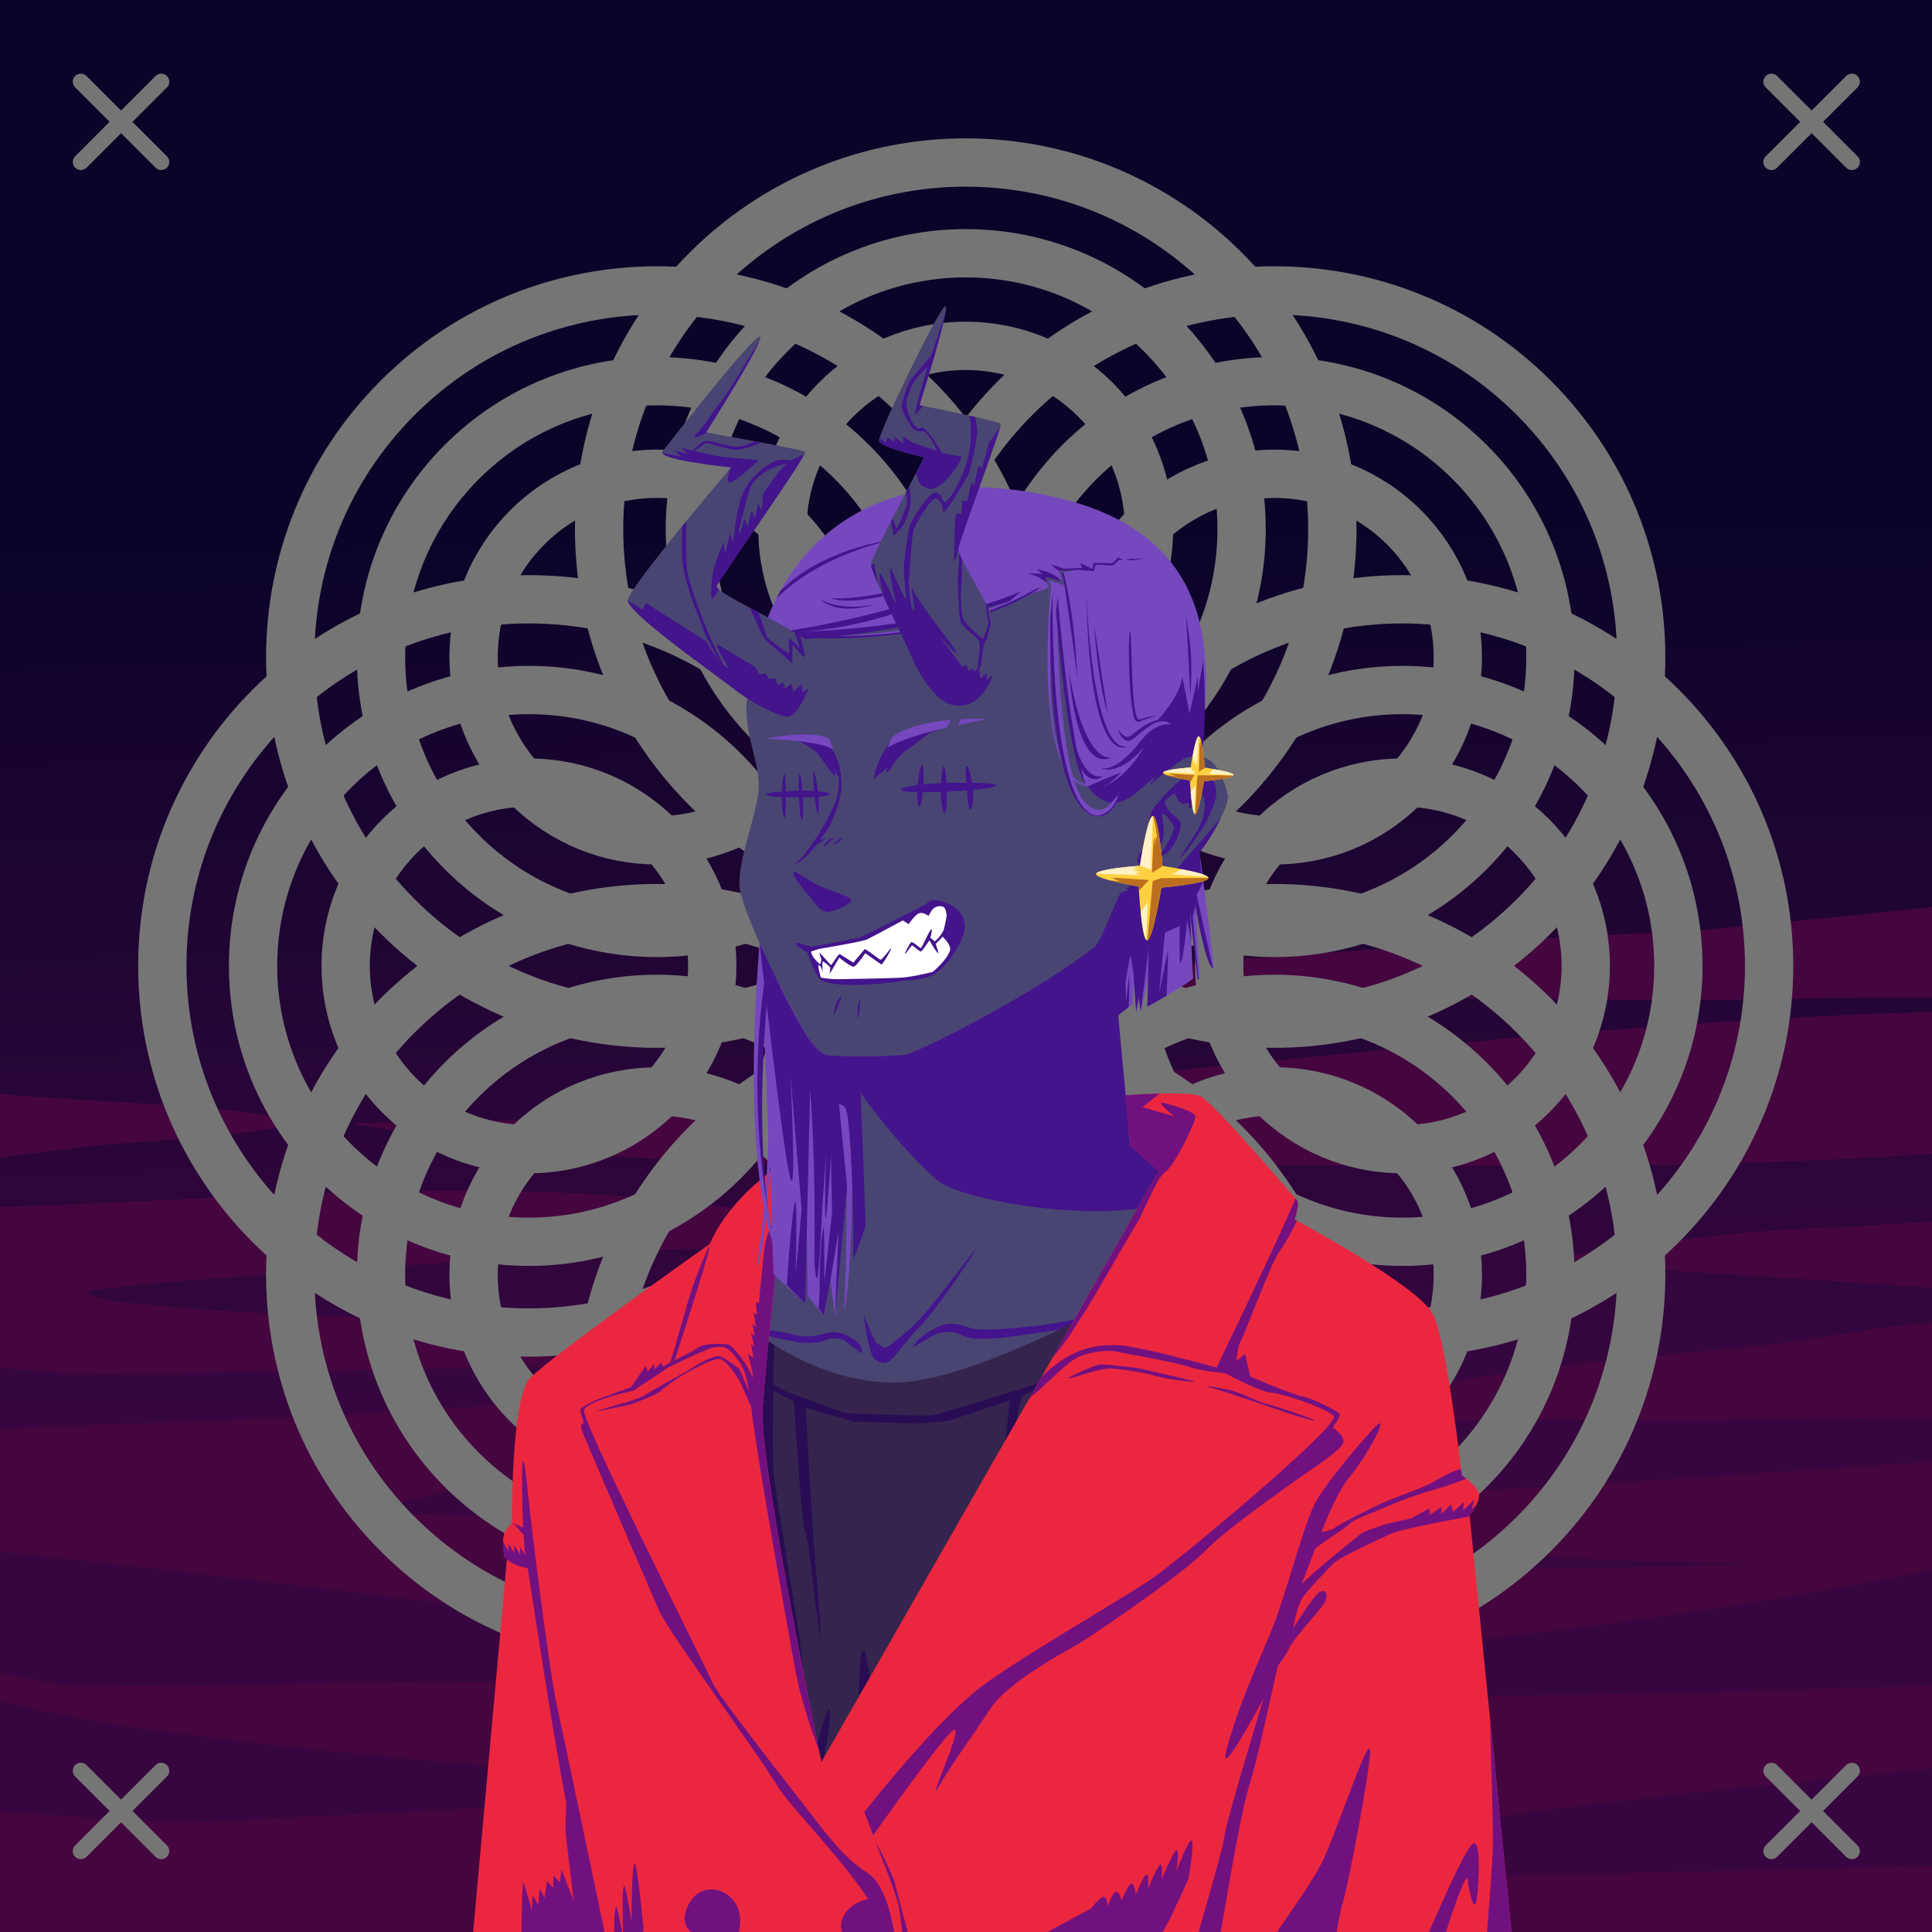 <svg xmlns="http://www.w3.org/2000/svg" xmlns:xlink="http://www.w3.org/1999/xlink" viewBox="0 0 2400 2400"><rect x="0" y="0" width="2400" height="2400" fill="#333333" stroke="none"/><g id='bg'><g id="Night">
<defs>
<linearGradient gradientTransform="matrix(-1, 0, 0, 1, 4188, 1608)" gradientUnits="userSpaceOnUse" id="skyback-linear-gradient" x1="2995.5" x2="2980.47" y1="-945.48" y2="131.44">
<stop id="skyback-c1" offset="0" stop-color="#0b0429"></stop>
<stop id="skyback-c2" offset="0.66" stop-color="#290539"></stop>
<stop id="skyback-c3" offset="1" stop-color="#370640"></stop>
</linearGradient>
</defs>
<path d="M2400,2400H0V0H2400Z" style="fill:url(#skyback-linear-gradient)"></path>
</g><g id="Night-06">
<g class="hide" id="B_1300">
<path d="M1034.28,1688.38c147.74-3.36,295.86-4.38,443.28-11.76,64.77-3.23,513.78-11.71,267.93-21.25s-1221.65-15.61-1251.33-16.9c-120.44-5.24-244.63-8.55-364-23.47-1.5-.19-23.88-8-23.47-8.81,7.77-15.55,805.08-58.46,921.75-64.6,20.08-1,255.37-12.27,255.37-23.47,0-6.12-112.89-2.93-117.4-2.93-94.81,0-185.13-5.13-278.88-17.63-268.79-35.84-565.46-10-836.62,0q-25.42.95-50.91,1.75v199.5c37.17,4,71.86,7.19,100.81,7.19C410.91,1706,723.91,1695.43,1034.28,1688.38Z" style="fill:#45063f"></path>
<path d="M629.19,1236.31c-22.7,0,44.83,8.81,67.53,8.81,42.13,0,87.61,9.38,129.16,11.76,84.52,4.83,171-.25,255.37-5.88,341-22.73,695-8.81,1036.25-8.81,94.1,0,188.48-4.38,282.5-2.69V1126.71c-95.73,10.27-273.29,28.83-329.64,31.32C1565.26,1180.32,1135.25,1236.31,629.19,1236.31Z" style="fill:#45063f"></path>
<path d="M722.34,1432.66c177.72,16.16,426.21,20.38,604.51,16.74,354.23-7.23,699,9.64,1073.15-16.1V1256.84c-651.3,20-1305.37,138-1955.75,138C398.39,1394.84,671.24,1428,722.34,1432.66Z" style="fill:#45063f"></path>
<path d="M139,1421.25c13.25-1.33,248-14.94,213.26-30.46S87.91,1367.34,0,1359.17v79.08C45.43,1431.57,91.55,1426,139,1421.25Z" style="fill:#45063f"></path>
<path d="M1656.62,1858.62c-96,2.67-194.55,4.37-290.62,0-60.64-2.75-297.51-1.91-199.9,12.77s492.16,32.86,590.34,45.95c138.53,18.47,277.26,23.47,416.81,23.47,48,0-95.83,5.88-143.81,5.88-94.9,0-189.76,2.93-284.75,2.93-319.91,0-634-25-951.1-61.62-24-2.77-320-6.41-320-8.81,0-11.57,103.73-30.59,111.54-32.28,271.82-59.1,931.51-98.34,971.14-126.23s-637.95-1.21-812.61,14.66c-246.84,22.45-495.17,29.87-743.66,39.2v153.11c324.57,33.75,648.15,78.64,972.63,110,67.53,6.53,343.53-4.13,422.88-.48s-108.65,26.8-127.27,26.8c-89,0-149,5.6-237.78,11.72-253.24,17.46-499.95,10.69-753.55,17.74-60.56,1.68-121.41,0-182,0-22.31,0-61.21-8.59-94.91-15.23v33.55c277.92,84.14,1340.58,114.51,796.5,128.46-87.1,2.23-174.27,4.23-261.28,8.81-100.73,5.3-201.42,10.85-302.34,14.66-53.79,2-144.15-8.43-232.88-13.39V2400H2400v-82.57c-262.61,5.72-886.38,29.32-922.44-6.74-2.65-2.66,112.09-22.29,120.35-23.47,84.77-12.11,170.61-17.27,255.37-29.38,180.85-25.83,364.28-42.2,546.72-61.13V2093.57c-346.49,11.88-895.42,26.92-937.12-14.79-30-30,84.15-9.71,126.21-14.66,70.36-8.27,141.09-16.1,211.38-23.5,198.61-20.9,401-50.61,599.53-90.31V1815.55C2152.26,1831.78,1904.24,1851.75,1656.62,1858.62Z" style="fill:#45063f"></path>
<path d="M2400,1517.84c-39.32.77-83.93,6.06-120.31,6.91-76.84,1.79-153.24,10.32-229.44,20.09-27.46,3.52-107.19,13.48-108.84,18.44-1.86,5.56,138.78,15.88,184.21,18.41,92.79,5.15,182.76,12.58,274.38,17.93Zm0,125.44c-101.91,7.74-124.7,20.08-235.88,30.5-97.54,9.15-267,25.73-363.37,43.56-63.5,11.76-270.84,36-264.56,48.57s226.7,0,291.34-1.69c107.78-2.84,215.5,2.69,323.22,0,83.07-2.08,166.15-2.9,249.25-3.22Z" style="fill:#45063f"></path>
</g>
</g><g id="C09" style="mix-blend-mode: hard-light">
<path d="M1199.65,201.88c251.53,0,455.44,203.9,455.44,455.43s-203.91,455.43-455.44,455.43S744.22,908.83,744.22,657.31,948.13,201.88,1199.65,201.88Z" style="fill:#12ddaa;fill-opacity:0;stroke:#757575;stroke-linecap:round;stroke-linejoin:round;stroke-width:60px" transform="translate(0 0)"></path>
<path d="M1199.65,1287c251.53,0,455.44,203.9,455.44,455.43s-203.91,455.43-455.44,455.43S744.22,1994,744.22,1742.45,948.13,1287,1199.65,1287Z" style="fill:#12ddaa;fill-opacity:0;stroke:#757575;stroke-linecap:round;stroke-linejoin:round;stroke-width:60px" transform="translate(0 0)"></path>
<path d="M1199.65,314.61c189.27,0,342.7,153.43,342.7,342.7S1388.92,1000,1199.65,1000,857,846.57,857,657.31,1010.39,314.61,1199.65,314.61Z" style="fill:#12ddaa;fill-opacity:0;stroke:#757575;stroke-linecap:round;stroke-linejoin:round;stroke-width:60px" transform="translate(0 0)"></path>
<path d="M1199.65,1399.75c189.27,0,342.7,153.43,342.7,342.7s-153.43,342.7-342.7,342.7S857,1931.71,857,1742.45,1010.39,1399.75,1199.65,1399.75Z" style="fill:#12ddaa;fill-opacity:0;stroke:#757575;stroke-linecap:round;stroke-linejoin:round;stroke-width:60px" transform="translate(0 0)"></path>
<path d="M1199.65,429.64c125.74,0,227.67,101.93,227.67,227.67S1325.39,885,1199.65,885,972,783,972,657.31,1073.92,429.64,1199.65,429.64Z" style="fill:#12ddaa;fill-opacity:0;stroke:#757575;stroke-linecap:round;stroke-linejoin:round;stroke-width:60px" transform="translate(0 0)"></path>
<path d="M1199.65,1514.78c125.74,0,227.67,101.93,227.67,227.67s-101.93,227.66-227.67,227.66S972,1868.18,972,1742.45,1073.92,1514.78,1199.65,1514.78Z" style="fill:#12ddaa;fill-opacity:0;stroke:#757575;stroke-linecap:round;stroke-linejoin:round;stroke-width:60px" transform="translate(0 0)"></path>
<path d="M2197.66,1199.88c0,251.52-203.91,455.43-455.44,455.43s-455.43-203.91-455.43-455.43,203.91-455.43,455.43-455.43S2197.66,948.35,2197.66,1199.88Z" style="fill:#12ddaa;fill-opacity:0;stroke:#757575;stroke-linecap:round;stroke-linejoin:round;stroke-width:60px" transform="translate(0 0)"></path>
<path d="M1112.51,1199.88c0,251.52-203.9,455.43-455.43,455.43S201.65,1451.4,201.65,1199.88,405.56,744.45,657.08,744.45,1112.51,948.35,1112.51,1199.88Z" style="fill:#12ddaa;fill-opacity:0;stroke:#757575;stroke-linecap:round;stroke-linejoin:round;stroke-width:60px" transform="translate(0 0)"></path>
<path d="M2084.92,1199.88c0,189.26-153.43,342.7-342.7,342.7s-342.69-153.44-342.69-342.7,153.43-342.7,342.69-342.7S2084.92,1010.61,2084.92,1199.88Z" style="fill:#12ddaa;fill-opacity:0;stroke:#757575;stroke-linecap:round;stroke-linejoin:round;stroke-width:60px" transform="translate(0 0)"></path>
<path d="M999.78,1199.88c0,189.26-153.43,342.7-342.7,342.7s-342.7-153.44-342.7-342.7,153.44-342.7,342.7-342.7S999.78,1010.61,999.78,1199.88Z" style="fill:#12ddaa;fill-opacity:0;stroke:#757575;stroke-linecap:round;stroke-linejoin:round;stroke-width:60px" transform="translate(0 0)"></path>
<path d="M1969.89,1199.88c0,125.73-101.93,227.66-227.67,227.66s-227.66-101.93-227.66-227.66,101.93-227.67,227.66-227.67S1969.89,1074.14,1969.89,1199.88Z" style="fill:#12ddaa;fill-opacity:0;stroke:#757575;stroke-linecap:round;stroke-linejoin:round;stroke-width:60px" transform="translate(0 0)"></path>
<path d="M884.75,1199.88c0,125.73-101.93,227.66-227.67,227.66s-227.66-101.93-227.66-227.66S531.35,972.21,657.08,972.21,884.75,1074.14,884.75,1199.88Z" style="fill:#12ddaa;fill-opacity:0;stroke:#757575;stroke-linecap:round;stroke-linejoin:round;stroke-width:60px" transform="translate(0 0)"></path>
<path d="M1905.35,494.18c177.85,177.86,177.85,466.22,0,644.08s-466.22,177.86-644.08,0-177.86-466.22,0-644.08S1727.49,316.33,1905.35,494.18Z" style="fill:#12ddaa;fill-opacity:0;stroke:#757575;stroke-linecap:round;stroke-linejoin:round;stroke-width:60px" transform="translate(0 0)"></path>
<path d="M1138,1261.49c177.85,177.86,177.85,466.22,0,644.08s-466.22,177.86-644.08,0-177.86-466.22,0-644.08S960.18,1083.64,1138,1261.49Z" style="fill:#12ddaa;fill-opacity:0;stroke:#757575;stroke-linecap:round;stroke-linejoin:round;stroke-width:60px" transform="translate(0 0)"></path>
<path d="M1825.63,573.9c133.84,133.83,133.84,350.81,0,484.65s-350.81,133.83-484.65,0-133.83-350.82,0-484.65S1691.8,440.06,1825.63,573.9Z" style="fill:#12ddaa;fill-opacity:0;stroke:#757575;stroke-linecap:round;stroke-linejoin:round;stroke-width:60px" transform="translate(0 0)"></path>
<path d="M1058.32,1341.21c133.84,133.83,133.84,350.81,0,484.65s-350.81,133.83-484.65,0-133.83-350.82,0-484.65S924.49,1207.37,1058.32,1341.21Z" style="fill:#12ddaa;fill-opacity:0;stroke:#757575;stroke-linecap:round;stroke-linejoin:round;stroke-width:60px" transform="translate(0 0)"></path>
<path d="M1744.29,655.24c88.91,88.91,88.91,233.06,0,322s-233.06,88.91-322,0-88.91-233.05,0-322S1655.38,566.33,1744.29,655.24Z" style="fill:#12ddaa;fill-opacity:0;stroke:#757575;stroke-linecap:round;stroke-linejoin:round;stroke-width:60px" transform="translate(0 0)"></path>
<path d="M977,1422.55c88.91,88.91,88.91,233.06,0,322s-233.06,88.91-322,0-88.91-233,0-322S888.07,1333.64,977,1422.55Z" style="fill:#12ddaa;fill-opacity:0;stroke:#757575;stroke-linecap:round;stroke-linejoin:round;stroke-width:60px" transform="translate(0 0)"></path>
<path d="M1905.35,1905.57c-177.86,177.86-466.22,177.86-644.08,0s-177.86-466.22,0-644.08,466.22-177.85,644.08,0S2083.2,1727.71,1905.35,1905.57Z" style="fill:#12ddaa;fill-opacity:0;stroke:#757575;stroke-linecap:round;stroke-linejoin:round;stroke-width:60px" transform="translate(0 0)"></path>
<path d="M1138,1138.26c-177.86,177.86-466.22,177.86-644.08,0S316.1,672,494,494.18s466.22-177.85,644.08,0S1315.89,960.4,1138,1138.26Z" style="fill:#12ddaa;fill-opacity:0;stroke:#757575;stroke-linecap:round;stroke-linejoin:round;stroke-width:60px" transform="translate(0 0)"></path>
<path d="M1825.63,1825.86c-133.83,133.83-350.81,133.83-484.65,0s-133.83-350.82,0-484.65,350.82-133.84,484.65,0S1959.47,1692,1825.63,1825.86Z" style="fill:#12ddaa;fill-opacity:0;stroke:#757575;stroke-linecap:round;stroke-linejoin:round;stroke-width:60px" transform="translate(0 0)"></path>
<path d="M1058.32,1058.55c-133.83,133.83-350.81,133.83-484.65,0s-133.83-350.82,0-484.65,350.82-133.84,484.65,0S1192.16,924.71,1058.32,1058.55Z" style="fill:#12ddaa;fill-opacity:0;stroke:#757575;stroke-linecap:round;stroke-linejoin:round;stroke-width:60px" transform="translate(0 0)"></path>
<path d="M1744.29,1744.51c-88.91,88.91-233.06,88.91-322,0s-88.91-233,0-322,233.05-88.91,322,0S1833.2,1655.61,1744.29,1744.51Z" style="fill:#12ddaa;fill-opacity:0;stroke:#757575;stroke-linecap:round;stroke-linejoin:round;stroke-width:60px" transform="translate(0 0)"></path>
<path d="M977,977.2c-88.91,88.91-233.06,88.91-322,0s-88.91-233.05,0-322,233.05-88.91,322,0S1065.89,888.3,977,977.2Z" style="fill:#12ddaa;fill-opacity:0;stroke:#757575;stroke-linecap:round;stroke-linejoin:round;stroke-width:60px" transform="translate(0 0)"></path>
</g></g><g id="person"><g data-name="Layer 1" id="Layer_1"><g id="DE03"><path d="M1233.75,607.69c-9.3-.15-18.39,0-27.19.06C1054,609.23,953,710.53,928.59,863.47c-3.41,21.35.1,40.92,4.44,59.44,5.31,22.61,11.86,43.67,8.56,64.56-6,38-24,80-23,112,.82,26,45.49,120.52,79.82,180.59,7.89,13.82,15.41,26.41,21.53,35.25l48.31,7.13s3.5,135.37,3.34,135.94c-2.62,9.82-27.16,19.71-59.62,51.09s-94.09,72.45-154.56,120.65c0,0-126.43,43.22-176.69,93.47s-32.18,256.78-33.75,325.1L594.38,2400h868.24l5.22-138.16,18.57-185L1546.72,2400h291.34l-61.65-415.12s29.47-306.6-35.53-353.6-153.47-66.4-153.47-66.4-106.63-68.76-124.47-87.35-59.47-52.72-59.47-52.72-4.86-42.31-11.19-104.62c-4.4-43.32-7.9-87.2-7-111.75,2.19-59.87.73-65.6,26-100.63,0,0,18.17,2.15,28.25-1.22s21.42-20.85,27.91-25.56c23-16.69,61.85-77.88,57.68-94-9.65-37.25-23.46-53.11-51.74-46.9,0,0,111.09-202.84-153.26-316.88C1291.31,610.85,1261.64,608.12,1233.75,607.69Z" style="fill:#494573" transform="translate(0)"></path><path d="M883.39,2335.27c-4.91,6.13,2.23-27.37,35.35-40.62,17.36-6.94,21.28-12.26,30.08-17.06,12.14-6.63,27-11.47,39.84-10.85,22.74,1.1-47.89,26.07-69.92,34.33S888.89,2328.38,883.39,2335.27Z" style="fill:#43148c" transform="translate(0)"></path><path d="M1497.41,1845.75c-6.11,3.26-31.57,69.28-31.57,69.28l-37.12,78.41s-33.06,106.28-47.63,114.72c-40.64,23.52-47.36,26.68-95.75,32.15-5.17.59-17,1.88-17,1.88s-64.61,6.58-86.43,3.56c-24.57-3.4,24.43,29.71,77,38.44s105.34,16.4,105.34,16.4-9.72,111.88-9.47,165.63c.08,17.45,36-19.83,32.16-.81-1.25,6.24-9.36,21.19-17.16,34.59h92.84l5.22-138.16,18.57-185,11.71,62.74-4.84-46.78-2-137.15s-4.31-15.26-1.84-16.91,11-89.33,8.91-92.81A.65.65,0,0,0,1497.41,1845.75Z" style="fill:#43148c" transform="translate(0)"></path><path d="M1100.81,2266.41c-.88-.07-1.39.06-1.5.4-1.73,5.4,67.82,33.56,109.38,57.1,9.73,5.51-2.89,50.22,2.56,76.09h31.69c-8.7-36.85-15-73.54-22.13-79.34C1208.67,2310.79,1114,2267.35,1100.81,2266.41Z" style="fill:#43148c" transform="translate(0)"></path><path d="M1487.88,1835.47c-2.65.31-19.51,144.65-19.5,144.65l10.18,71.07,6.82,36,1-10.28L1546.72,2400h2.12L1537,2290.81l-3.41-39.62s-47.85-352.78-45.5-406.19C1488.36,1838.32,1488.25,1835.42,1487.88,1835.47Z" style="fill:#43148c" transform="translate(0)"></path><path d="M1776.16,1983.78l-35.63,28.69s25.18,108.54,34.88,189.47,10,116.51,12.53,159.5c.9,15.32,1,27.74.81,38.56h49.31l-59.5-400.66Z" style="fill:#43148c" transform="translate(0)"></path><path d="M1035.62,2318.22a4,4,0,0,0-1.24,1.81c-5.91,12.77-13,56.26-20.85,80h20.22C1036.5,2373.38,1040.24,2315.79,1035.62,2318.22Z" style="fill:#43148c" transform="translate(0)"></path><path d="M770.84,1888.94c-2.37.64-3,26.25-3,26.25s-9.33-27.81-10.53-25.57,4,15.21,5.75,34.54,1.13,42.75,1.13,42.75l-4.38,52.71-7.37,57.22s-8.59,138-21.47,219.25c-9.43,59.46-19.39,91-24.09,103.91H764c0-.74.14-1.12.19-1.94,1.6-29.92,1.45-49.75,4.25-94.53s.86-78.34,1.71-95.37,9.1-109.85,9.1-109.85,16.45,64.87,17.34,41.22-13.78-135.81-13.78-135.81,10.8,35.41,5.53,2.94c-2.57-15.85-11.75-97.66-15.53-113.57C772,1890,771.39,1888.79,770.84,1888.94Z" style="fill:#43148c" transform="translate(0)"></path><path d="M645.31,1906.41c-.13-.32-.22-.2-.25.4-.44,10.38.56,71.16,1.6,109.72.05,2.07.12,2.79.18,4.66.18,10.32.3,20.07.13,27.5L594.38,2400h16.34l10.12-71.91,3.69-86.59,25-186.78c3,12,11.61,44.4,14.25,36.87,3.19-9.1-2.87-78.78-2.87-78.78S647.34,1911.17,645.31,1906.41Z" style="fill:#43148c" transform="translate(0)"></path><path d="M1134,1673.81c1.36-4.6,9.4-14.36,27.74-23.81,24.63-12.68,37.69.46,53,1.32s35.1-.28,66.81-3.63,39.39-7.36,94.92-14.3c45.13-5.64,99.71-23.76,99.38-21.93s-29.7,17.3-100.72,29.27c-12.6,2.12-44.42,9.11-83.74,14.73s-51.21,7.66-73.55,7.77-22.69-7.78-36.29-8.39-19.75,3-19.75,3" style="fill:#43148c" transform="translate(0)"></path><path d="M1392.55,1108.56c-3.23,1.47-24.08,60.7-32.87,67.69-72,57.24-221,132.5-235.56,134-25.72,2.73-73.74,2.69-96.74.67-11.49-1-29-30.91-29-30.91,7.89,13.82,15.41,26.41,21.53,35.25l45,8.55,4.19,33.74s44.63,64.14,94.28,107.94c35,30.9,258.86,62.38,302.68,14.61-19.89-22-61.93-57.11-61.93-57.11-1.9-24.91-19.4-199.6-18.85-214.6,2.19-59.87,10.72-67.7,10.72-67.7l15.08-32.84S1395.77,1107.09,1392.55,1108.56Z" style="fill:#43148c" transform="translate(0)"></path><path d="M1782,1803.56s-22,112.35-38.29,150.69-35.18,93.34-34.61,112.47,32.41-34,32.41-34l31.56,38.87,20,28.32L1776.16,1987S1787.82,1843.2,1782,1803.56Z" style="fill:#43148c" transform="translate(0)"></path><path d="M644.6,1906.54c.42-9.65,16.27,106.28,16.27,106.28s6.08,69.67,2.89,78.78-15.67-42.36-15.67-42.36S643.91,1922.76,644.6,1906.54Z" style="fill:#43148c" transform="translate(0)"></path><path d="M1073,1634s3.76,32.45,9.86,48.08c2.17,5.58,5.31,9.93,15.39,11.06s21.48-22.23,43.93-44.66c20.8-20.77,69-92.84,70-96.5,1.32-4.94-58.3,79.19-83.46,100.17-13.61,11.35-27.31,23.61-30.58,21.87-3.1-1.66-10.46-6.57-10.46-6.57Z" style="fill:#43148c" transform="translate(0)"></path><path d="M1095,939.12c4.44-7.67,5.49-13.41,22-26.28,15.68-12.21,44.66-9.46,56.23-10.93s-18,8.44-18,8.44-16.8,12.92-29.07,21.64c-15.47,11-19.17,25-23.59,27.14s.28-5.69.28-5.69-10.76,8-15.52,13.11S1088.72,950,1095,939.12Z" style="fill:#43148c" transform="translate(0)"></path><path d="M979.64,915.42c-4.14,2.76,7.07,3,16.31,7.19s18.58,12.29,18.58,12.29L1028.28,953s6.06,9.35,8.17,10.4.27-6.2.27-6.2l8,12.87c.87-16.35-7.84-41.52-21.76-51.35S983.78,912.66,979.64,915.42Z" style="fill:#43148c" transform="translate(0)"></path><path d="M990.12,1071c9.93-8.16,26.6-34.39,26.6-34.39s18.77-29.9,22.93-46.27,1.31-29,1.68-34.44c.44-6.46,5.37,18.09,3.86,25-2,9-1.88,15.25-7.89,30.08s-11.18,23-16.18,29.24c-2,2.48-10.44,13.85-17.73,21.92S981.78,1077.81,990.12,1071Z" style="fill:#43148c" transform="translate(0)"></path><path d="M1434,1037.55c.25-3-6.58-11.07-6.7-15s2-14.38,7.25-20.73c1.91-2.3,10.08-11.62,12.44-14.26,10.2-11.35,19.76-20.68,32.19-25.2,12.09-4.4,13.25-3.81,21.21,1.69s9.78,9.59,10.62,20.29-13.13,37.53-13.13,37.53-24.81,40.09-32.07,43.94c-1.3.69,21.49-33.67,21.49-33.67s9.53-15.69,9.37-32.89c-.13-13.3-8.88-17.07-8.88-17.07s-6,21.54-9.83,22.08,2.45-9.49-5.28-6.07-13.44-12.83-13.44-12.83-8.94,5.58-11.68,9.42,7.4,15.74,7.4,15.74,8.37,6,11.11,11-4.56,20.84-4.56,20.84a50.3,50.3,0,0,1-10.93,16.43c-7.69,7.63-24.89,4.83-25.25,1.41s13,3.88,17.64-1.39,15.84-26.07,15.44-31.29c-.22-3-15.22-22.6-14.89-15.34.27,5.93,4.67,24-.11,33.76s-4.69,8.46-10.34,14.08-8.38-3.8-12.26,3.15c-4.25,7.63-.62,13.76-.62,13.76s-5.57-2.38-7.26-5.63c-1.09-2.09,1.65-8,1.84-8.84C1415.91,1057.24,1433.52,1043.58,1434,1037.55Z" style="fill:#43148c" transform="translate(0)"></path><path d="M1415.81,1074c0-.62,10.51,4.42,10.51,4.42l11.26-3s9.8-3.95,9.94-3.23-6.5,5.61-9.37,6.11-6.18,3.72-11.77,2.66S1415.82,1074.58,1415.81,1074Z" style="fill:#43148c" transform="translate(0)"></path><path d="M1010.74,1052.16l15.9-10.94-11.73,3.38" style="fill:#43148c" transform="translate(0)"></path><path d="M1024.48,1051.16l9-7.84,5.72-2.86-8.58,1.94-7,7" style="fill:#43148c" transform="translate(0)"></path><path d="M1034.44,1049l6.92-5.82,6.18-3.23-4.06,4.8-5.62,3.69Z" style="fill:#43148c" transform="translate(0)"></path><path d="M985.49,1084.05c1.73,10.4,18.78,27,22.94,32.82,8.1,11.37,14.43,18.45,24.89,15.08s15.5-5.19,23.3-11.65c6.31-5.22-20.57-11.84-37.22-19.23C1003.6,1094.07,984.49,1078.08,985.49,1084.05Z" style="fill:#43148c" transform="translate(0)"></path><path d="M1070.63,1681.58c1.83-8.51-7-18.93-24.34-24.86s-25.64,4-44,3.4-13.5-3.12-37.82-6.46-35.28-9.36-77.88-16.3c-34.62-5.65,75.3,24.45,80.54,25.42,34.74,6.39,23.32,5.16,40.46,5.27s16.13-4.83,26.56-5.44,15.15,3,15.15,3" style="fill:#43148c" transform="translate(0)"></path><path d="M1085.51,1945c1.73-21,7.18,19.43,7.18,19.43l5.75,89s20.42,42.79,30,60.73-33.81-24.7-40.65-42.53-4.26-36.72-4.26-36.72S1083.78,1965.94,1085.51,1945Z" style="fill:#43148c" transform="translate(0)"></path><path d="M1052,1897.57c-1.59-1.43-10.55,93.73-10.55,93.73s.54,6.57-10.69,49c-8.66,32.71-25.88,50.2-25.88,50.2s-60.33,55.73-67,58.55c-25.38,10.76-95.6,6.88-113.88,6.83-11.11,0,16.76,6.5,43.65,11,22.77,3.79,88.06-6.67,88.06-6.67s75.12-67.44,75.94-76.5c5.67-23,12.81-51.43,12.81-51.43s6.42-67.3,7.15-89.84C1051.72,1939.61,1052.22,1897.77,1052,1897.57Z" style="fill:#43148c" transform="translate(0)"></path><path d="M1071.48,1458s0,39.9-.75,46.75-2-12.57-2.26-19.36S1067,1465,1067,1465Z" style="fill:#43148c" transform="translate(0)"></path><path d="M1474.32,939.55s-29.21,20.28-43.59,33.54c-7.7,7.09,9.19-14.34,8.88-12.61s-11.76,5.95-8,3.54,12.82-8.58,12.82-8.58,32.3-21,36.59-33.46S1479.38,934.68,1474.32,939.55Z" style="fill:#43148c" transform="translate(0)"></path><path d="M1516.65,1016s-7.91,9.61-41.19,47.87-14.41,15.5-17.23,16.17c-9.26,2.17-9.35,11.73-18.16,16.57s-7.56,3.1-17.06,4.36c-6.23.83-17.55-1.6-20.2-.91s2,1.88,2,1.88-4.74,0-6.28,1.18,7.74,1.29.12,3.49,11.26,1.8,11.26,1.8,22,3.73,33-2.74,18.64-18.45,23.54-22.76S1495.46,1060.32,1516.65,1016Z" style="fill:#43148c" transform="translate(0)"></path></g></g><g data-name="red coat" id="red_coat"><path d="M1544.14,1524.27s-299.24,191.94-432,193.13-235.39-116.82-235.39-116.82l-45.9,25c-30.41,15.21-154.85,76-171.43,105.06s-49.57,531-49.57,531C643,2267.17,747,2283.86,747,2283.86L737.62,2400H1548l-17.44-114s111.32-4.79,198.41-14.47,117.62-2.19,112.88-25.9-39.79-559.68-59.94-595.25-201.63-102.75-201.63-102.75Z" style="fill:#35254e"></path><path d="M1075,2053.91c7.3,22.18,21.33,184.17,21.33,184.17s5.79,75.56.8,56.68-10.82-32.92-18.32-69.27-10-38.16-11.67-76.13S1067.7,2031.73,1075,2053.91Z" style="fill:#280c54"></path><path d="M934.78,1652.22c-7.31,27.55-20.15,77.13-23.44,104.87-4.34,36.65,96.91,424.29,96.91,424.29l-14.94-147.54s-30.38-183.7-32.31-203.46c-1.73-17.75-.37-126.43.62-159.79C951.91,1664.55,943.06,1658.34,934.78,1652.22Z" style="fill:#280c54"></path><path d="M1102.77,2198.72c.32,11.52,14.94,85.28,14.94,85.28s21.48,52,21.17,40.46-22.41-86.52-22.41-86.52S1102.46,2187.2,1102.77,2198.72Z" style="fill:#baa2de"></path><path d="M1025.27,2133.07c-10.31,28-36.07,126.43-41.22,153.11s20.61-46.37,20.61-46.37,15.46-38.83,20.61-65.52S1035.57,2105.1,1025.27,2133.07Z" style="fill:#280c54"></path><path d="M833.33,1624l81,72.06L977.54,1729l72,26.35s97,4.39,108.9,2.63,155.24-47,155.24-47l99.25-57.74,141.72-86.84,12.14-12,8-10.36,5.7,3.56-40.41,33.47-71.29,43.11L1348.57,1703l-97.85,37.8-72.65,24.47-38.55,3-79.32-2.22-56.34-16.31-69.68-35.58-46-30.4-58.59-57.73" style="fill:#280c54"></path><path d="M1000.47,1743.1s8,139.31,9.61,162.53,12.81,145.72,8,122.5-12-109.69-17.61-124.1-14.41-168.13-14.41-168.13Z" style="fill:#280c54"></path><path d="M1270.91,1726.55c-5.81,18.86-27.56,147.22-34.82,180.59s4.35-66.73,7.26-79.06,11.6-92.83,11.6-92.83Z" style="fill:#280c54"></path><path d="M1316.73,1839.69c2.72,17.52,14.18,152.45,16,189.68s-11.52-52.3-16-86c-3.25-24.67-14.18-123.2-11.53-141.81S1304.32,1759.92,1316.73,1839.69Z" style="fill:#bba3e0"></path><path d="M1825.61,1882.46s14.38-17,11.35-27.57-21-22-21-22-18.36-165.29-35.89-200.36-172-117.71-172-117.71,7.37-19.61,2.58-24.53-103.51-121.18-119.16-128.43-93.3-1.27-93.3-1.27l6,62.82,35.3,31.11L1273,1747.15l-252.61,441.71s-73.16-350.6-73.16-432c0-25.3,19.73-209.64,19.73-209.64s24-18.2,48.95-38.65,51-43.13,51-43.13l5-7.11s-.29-14.22-.77-32.58-1.15-40.85-1.15-40.85-80.75,42.41-127.49,82.31S882,1545,882,1545s-199.78,141.63-223.63,167S636,1892.38,636,1892.38c-20.87,16.4-6,41.75-6,41.75L587.76,2400H1877.69Z" style="fill:#eb273f"></path><path d="M1440.44,1358.47c-21.93.56-42.22,2.12-42.22,2.12l6,62.82,35.31,31.12-132,232.06c19.43-22,32.66-46.24,41-58.5,8.78-13,57.34-98.75,64.87-110.47s23.44-55.24,34.31-61.93,38.48-62.76,37.22-69-31.8-15.08-40.59-16.75,14.25,16.75,14.25,16.75l-39.34-11.32Z" style="fill:#711180"></path><path d="M1329.49,1712c-13.69,3.17,29.9-15.75,35.4-16.83s47.7,3.67,56.15,5.89,37.85,8.56,57.75,13.54-28.69-1-41.37-4.89-40.62-8.61-55.39-9.62S1343.18,1708.83,1329.49,1712Z" style="fill:#711180"></path><path d="M1533.27,1728.33c14,4.42,29.3,13.17,38.71,15.23s54,17,60.64,20.42-21-4.49-29.71-7.48-78.84-27.44-97.75-32.37C1487,1719.38,1520.75,1724.38,1533.27,1728.33Z" style="fill:#711180"></path><path d="M1609.31,1488.75c-16.53,41.06-97.11,208.13-98.06,210.09-19.06-5.41-47.38-12.43-58.56-15.43-16-4.3-49.22-10.63-49.22-10.63s-31-6.48-60.5,4.69c-23.38,8.84-37.32,22.32-48.85,32.59l-15.43,27.13a79.39,79.39,0,0,1,6.09-5.38c11.58-8.74,38.35-37.15,52.22-44.62s37.87-10.89,50.94-8,73.55,13.21,89.81,18.9c10.78,3.78,32.26,7,43.81,7.63,16.23,8.47,46.35,23.53,57.16,24.25,15,1,68,19,78,29s-186,174-223,200-150,90-209,132-151,160-151,160l11,29s79.09-112.53,98.09-129.53-34.18,98.74-17.09,69.53,40.84-61.13,63.84-96.13,90.16-69.87,110.16-81.87,129-86,158-116,132-101,132-101,37.3-24.3,39.09-33.25-13.44-18.35-13.43-18.35,11.15-13.8,8.4-17.37-34.65-19.54-45.37-21.19-65.19-24.75-65.19-24.75l-6.63-28.09-10.47,8.62s.94-17.56,4.94-24,38.79-99.48,47.72-111.19c7.34-9.61,17.34-28.55,22.41-38.81l-3.1-1.72s7.35-19.61,2.57-24.53C1610.6,1490.22,1609.4,1488.84,1609.31,1488.75Z" style="fill:#711180"></path><path d="M1668.35,2362.53c4.82-13.13,35.42-170.51,33.47-188.78s-44.4,110-59.82,140.24c-11.88,23.31-34.11,54.28-55.74,86h74.1C1663.28,2383.6,1666.36,2368,1668.35,2362.53Z" style="fill:#711180"></path><path d="M1111.74,2339.66c-3-11.83-30.76-67.59-20.7-42.47,5.68,14.16,21.46,53.88,24.35,66.6,2.29,10.07,3.85,21.95,5.26,36.21h7C1122.78,2381.74,1113.87,2348.15,1111.74,2339.66Z" style="fill:#711180"></path><path d="M913.56,2364.22c-10-15.35-28-21.36-43.37-14s-26,34-15.35,46.05c1.07,1.21,2.26,2.45,3.53,3.73h59.44C921.26,2388.09,919.6,2373.49,913.56,2364.22Z" style="fill:#711180"></path><path d="M1453.28,2383.86l23.2-49.89s7.77-45.4,3.94-47.7-19.26,38.51-19.26,38.51,4.6-28.88,0-26.26-18.38,36.76-18.38,36.76,2.41-21.55-1.75-18.81-14.88,29.76-14.88,29.76,1.64-19.37-2.19-17.51-13.13,25-13.13,25-1.31-15.32-5.69-13.57-11.81,20.57-11.81,20.57-3.07-12.37-7.44-10.51-10.07,18-10.07,18-.2-12.4-5.25-11.82-14.94,14.13-14.94,14.13-26.69,14.33-54.55,29.48h143.19Z" style="fill:#711180"></path><path d="M799.51,2397.56s-7.19-79.75-11-82.15S784.4,2388,784.4,2388s-7-49.8-9.59-44.5c-1.93,4-1.34,39.4-.93,56.52h22.73a2.94,2.94,0,0,0,2.9-2.44Z" style="fill:#711180"></path><path d="M764.6,2370.18c-1.11,3.63-1.63,16.13-1.67,29.82h9.75C770.45,2386.78,766.3,2364.57,764.6,2370.18Z" style="fill:#711180"></path><path d="M691.94,2119.3c-9.9-45-32-223.35-36-263.83-9.06-91.28-8.41-8.41-6,42.1-6.05-2.82-17.67-7-13-4.7,5.4,2.64,7.91,9.25,13.38,13,.61,10.84,1.3,19.24,2,22.52.15.73.36,1.94.64,3.58l-6.85-10.16V1931l-7.51-11.53.27,9.39L631.49,1918l-.26,8.85-6.44-12.07s.34,18.9,2,20.38c10.23,9,22.36,11.91,28.72,12.83,8.58,54.64,31.46,206.17,47.83,291.68-.67,17.89-1.11,36.22-.36,41.27,1.6,10.65,9.58,80.36,9.58,80.36l-15-39-2.09,15.83-8.06-8.06-.3,15.23-7.47-8.66-3.29,20.91-6-11.65-1.79,20.31-6.87-11.95-1.2,18.82s-7.77-29-10.16-34c-1.59-3.39-2.32,34-2.45,61H751C733.11,2314.23,699.16,2152.08,691.94,2119.3Z" style="fill:#711180"></path><path d="M1091.72,2341.68c-13.69-22.53-23.52-9.76-73.24-74-45-58.1-128.57-164.41-133.39-177.29S721.5,1763.83,725.53,1751.76s61.16-24.15,61.16-24.15l44.92-29.71c19.57-8.92,47.95-23.47,57.9-24.58,12.66-1.41,16.88,2.82,27.09,15.84,8.19,10.44,11.17,23.85,14,39.65-3.94-10-12.26-28.4-12.26-28.4s-19.35-15.48-26-15.83S867,1694.43,862.06,1698s-51.37,28.5-57,32.72-22.17,10.21-29.56,12-39,11.35-33.78,10.55,41.26-8.43,41.26-8.43,33-12,37.91-16.9,23.32-18.27,35.28-24.25,28.37-16,37.87-15.29,25.37,28.6,25.37,28.6l13.87,31.14c5.72,54.74,45.93,278.19,54.47,325.19,7.46,41,23.42,84.71,29.69,101-8.31-40.13-70.22-341.35-70.22-417.5,0-25.29,19.75-209.62,19.75-209.62s24-18.21,48.94-38.66,51-43.12,51-43.12l5-7.13s-.3-12.84-.6-25.22l-4.15,7.94-2.13-11.84-5.78,16.09-5.19-10.31-5.15,15.18-4.88-9.4-5.78,14.87-5-7.62c-8.46,11.48-21.16,41.09-21.16,41.09s1.91-43.18-30.56-1.84c-13.19,16.79-27.94,37.27-31.44,60.56-1.42,9.48-4.38,38.82-7.48,71.86-.1-.79-.17-1.23-.17-1.23l-3.66-.64,1.59,15.63-4.3-3.19,2.87,18.34-4.31-4.14L937.5,1660l-4.62-4.31,4.3,17.23-4.15-3.67,2.88,17.7-7-5.26s4.09,15,6.11,24c-.19,2.29-.37,4.49-.54,6.62-.09-.47-.18-1-.27-1.4-2.11-11.26-22.87-38-28.15-40.11s-30.26-2.46-38,2.81c-6.27,4.28-21.34,11.64-30,16.46,7.14-22,38.46-119,42.73-137.54,4.83-20.93-19.64,43.29-21.93,50.34s-25.92,89-25.92,89l-9.34,6-2.32-5.24-8.75,9L813,1694l-8.31,9.84-2.62-7-17.94,26.24s-36.75,13.35-43.31,16-17.09,8.3-19.25,10.94,3.94,17.93,3.94,17.93-5.91-.65-2.84,8.53,85.81,200.68,96.27,224.83,120.73,174.64,147.28,218.1c14.46,23.65,79.71,89.83,111.65,139l.38.6a69.44,69.44,0,0,0-7.87,2.42c-18.47,6.64-29.88,23.94-24.17,38.6h64.56C1107,2381,1102.73,2359.81,1091.72,2341.68Z" style="fill:#711180"></path><path d="M1823.2,2334.71c1,12,8,44,11,26,2.83-17,7-86-7-68-11.86,15.24-35.9,70.64-52.1,107.29h21.23C1805.62,2369.72,1822.24,2323.19,1823.2,2334.71Z" style="fill:#711180"></path><path d="M1714.25,1768.09c-1-.29-3.31,1.38-7.19,5.57-20.67,22.32-57.46,66-71.94,90.93-14.88,25.63-38,118.21-56.18,162s-39.68,90.92-54.56,143.82,45.46-61.16,45.46-61.16-46.3,151.27-48.78,171.94c-1.61,13.41-20.63,78-32,118.81h27.41c10.53-59.47,24.52-147,36-184.09,9.66-31.29,22.65-92.8,34.84-146.32,5-6.62,10.14-14,13.13-20.18,7.62-15.9,35.68-44.64,43.59-56.25s2.5-21.39-6-14.44-31.75,44.31-31.75,44.31,4.71-25.77,10.34-35.84,34.43-39.43,40.75-45.88,63.2-32.65,71.38-36.43,42.19-10.68,75.09-16.94c14.64-2.79,19.25-3.77,21.94-4.38l-.13-1.09a75.66,75.66,0,0,0,8.6-13.31l-6,5.9,2.93-12.09-13.59,13.56,1-10.91L1805,1878.47l-2.19-9.44-12.84,11.85,1-9-15.25,10.18.31-8.56-24,13.19s-29.66,5.65-36.25,8.47-20.69,6.1-27.28,11.75c-5.81,5-50.79,40-72,61.43,5.06-11.67,10.76-27.45,17.12-44.4,14.19-11.49,38.82-26.25,42.66-30.85,4.59-5.51,30.31-14.23,54.22-24.81s67.59-22.53,67.59-22.53l23.38-8.84c-.55-.42-1.17-1-1.66-1.32-1.12-.82-2-1.48-2.5-1.81s-1.31-.9-1.31-.9-.75-6.07-.94-7.72a2,2,0,0,0-.44-.07c-7.81.46-29.87,13.32-39.06,18.38s-51,19.77-63,25.75-45.52,22.06-54.25,28.5c-4.2,3.09-10.73,4.27-16.9,5.84,10.32-26.24,22-52.52,35.09-68.75C1698.63,1807.28,1718.62,1769.37,1714.25,1768.09Z" style="fill:#711180"></path><path d="M1850.66,2131.41c1.66,57.42,4.59,141.42,3.78,164.81-.67,19.18-4.29,67.47-7.16,103.78h30.41Z" style="fill:#711180"></path></g><g data-name="Layer 1" id="Layer_1"><g id="Stitch"><path d="M1145.21,950.44c2.77-.36,2.19,19,1.67,27.08s-1.81,24.54-4.91,24.72-2.75-20.72-2.11-25.41S1142.42,950.81,1145.21,950.44Z" style="fill:#43148c"></path><path d="M1237.66,975.4c2.13,4.14-41.83,7.15-60.29,8s-56.2,2.18-58.07-2.5,45.44-8.34,56.32-8.31S1235.52,971.24,1237.66,975.4Z" style="fill:#43148c"></path><path d="M1172.11,952c2.89-.63,3.94,20.92,4.08,29.93s.19,27.39-3.07,27.85-4.68-22.79-4.41-28S1169.19,952.65,1172.11,952Z" style="fill:#43148c"></path><path d="M1200.65,951.62c2.82-.93,6.71,17.13,7.8,26.78s.28,26.3-2.93,27.07-4.25-21-4.54-26.63S1197.82,952.55,1200.65,951.62Z" style="fill:#43148c"></path><path d="M1011.17,958.53c-1.85-.27-.39,19.05.4,27.09s2.57,24.44,4.62,24.51.66-20.78,0-25.44S1013,958.79,1011.17,958.53Z" style="fill:#43148c"></path><path d="M951.59,986.7c-1.12,3.25,28,3.91,40.26,3.85s37.19-.42,38.11-4.07-30.51-4.68-37.68-4.25S952.72,983.45,951.59,986.7Z" style="fill:#43148c"></path><path d="M993.51,961.06c-1.94-.53-1.43,21-1,30s1.4,27.35,3.58,27.69,1.81-22.91,1.34-28.16S995.47,961.59,993.51,961.06Z" style="fill:#43148c"></path><path d="M974.67,961.67c-1.92-.83-3.47,17.34-3.65,27s1.28,26.27,3.44,26.93,1.64-21.09,1.51-26.76S976.59,962.5,974.67,961.67Z" style="fill:#43148c"></path></g></g><g id="Long-Bob"><path d="M1210.78,605c-169.57-3.94-234.44,105.36-256.32,160.45-2.12,5.35-11.38,13.46-12.75,17.63-3.36,10.24,2.91,13.2,2.91,13.2S974,795.84,1018,792c50.15,1.79,161-1.71,266.87-55.66,6.05-2.17,12.12-4.25,18.13-6.59.51-.2-6.94-14.28-6.94-14.28l23.19,7-3.53-13.25s27-2,28-2.34L1319,711.19l3.69,16.09-20.22-6.72s1.65,3,3.28,6.1c-.31,3-17.19,168.32,17.22,228.68,12,48.95,28.55,58.41,42.94,58.41,19.22,0,29.36-33,33.56-51.44,13.91-14.2,8.48,17.68,8.48,17.68s14.61-11.22,26.71-21a60,60,0,0,1,24.11-12s12.67-13.75,33.08-7.44c4.35-77.3,47.65-264.69-172.1-319.79A489.7,489.7,0,0,0,1210.78,605Zm41.1,142.41C1209,764.94,1135.51,787.17,1036.47,790,1094.45,784.1,1172.54,772.17,1251.88,747.41Zm61.4,20.37c5.65,50.14,16.08,134.64,25.16,179.69,2.51,12.47,6,21,10.22,26.65a32.8,32.8,0,0,1-15.69-9.18C1317.77,911.75,1314.12,817.12,1313.28,767.78ZM1306.5,774c1.23,82.11,6.7,136.46,14.34,172.34C1308.43,918.88,1300.89,867.13,1306.5,774Zm88.41,192.84c-7.52,23.18-22.68,55.14-47,30-5.32-5.49-9.75-15.27-13.57-27.44a30.58,30.58,0,0,0,16.66,7.47C1363.3,989.8,1380.36,980.38,1394.91,966.84Z" style="fill:#7648be" transform="translate(0 0)"></path><path d="M1209.78,892.91c-5.67,0-11,.24-16.09.5-1,2.07-2.54,5-3.63,7.21,19.76-4.36,36.19-7.56,36.19-7.56C1220.5,892.9,1215,892.86,1209.78,892.91Z" style="fill:#7648be" transform="translate(0 0)"></path><path d="M1181,894.34c-55.73,5-73.56,22-73.56,22L1102.59,929c14.29-9.65,45.89-18.7,73.66-25.34Q1178.95,898.47,1181,894.34Z" style="fill:#7648be" transform="translate(0 0)"></path><path d="M995.59,912.41c-11.24.28-26,1.72-45.25,5.15,0,0,75.87,2.89,84.75,14.5l-4.84-13.62s-4.46-5.11-24.53-6C1002.71,912.34,999.34,912.31,995.59,912.41Z" style="fill:#7648be" transform="translate(0 0)"></path><path d="M1490.4,1060.44,1478,1087.35l-39.06,27.37-16.25-3.53-5.81,1.25-30.19,68.25,3.47,79.69,16.4-12.84,3.19-36.13,2,45.91,3.06-18.25,2.79,17,9.37-46.19-1.25,40.59s56.86-32.26,56.49-35.61c-1.7-15.25-3.55-81.76-3.55-81.76l9.53,83.94,2.44-1.25-5.85-94.07s11.71,75.13,22.75,81.44C1509.11,1204.07,1490.4,1060.44,1490.4,1060.44Z" style="fill:#7648be" transform="translate(0 0)"></path><path d="M943.56,1171.77c-14,173-5.07,272.26,5.47,328.67-2.16,22.85-4.83,46.8-8.81,72.87,0,0,5.75-5.29,11.06-61.75a316,316,0,0,0,8.31,31.85L961,1583l38.94,35.91c-4.05-24.28,2-102.16,2-102.16l1.75,93.28,19.81,24.5s10.3-58.6,8.78-49.5,5.85,51.6,5.85,51.6,2.72-81.64,13.59-162.91c.15,57.07-1.17,125.16-3.31,154.5,0,0,7.9-15,10.31-156.07-1-39.37-8.29-142.09-8.29-142.09l-13.42-7.22-17.38-9.37C981.73,1258.38,943.56,1171.77,943.56,1171.77Zm4.78,88.61,6,150.68c-.38,19.72-1.35,41.85-3.28,66.91C938.46,1371.65,948.34,1260.37,948.34,1260.38Zm8.2,187.8L959,1528c-2.38-11.74-4.46-23.72-6.16-35.91C953.86,1478.8,955.66,1466.31,956.54,1448.18Z" style="fill:#7648be" transform="translate(0 0)"></path><path d="M1490.39,1058.52l-24,23.68s-16.67,21.58-27.28,24.81c-12.72,3.87-28.36,1.4-28.36,1.4l-19,39.37s-6.77,31.18-7.29,59.36a301.4,301.4,0,0,0,4.46,54.46l13.23-10.84s1.09-33.69.5-38.25c-.22-1.69-3.69,32.25-3.69,32.25l-.88-24.72,5.94-33.82s2,9.47,3.2,17.46,1.46,14.51,1.46,14.51l2.62,39.25,3.07-18.25,2.78,17,9.85-78.56-1.73,73,4.82-2.76,19.09-11s2-43.31,1.65-55c-.07-2.39-11.06,53.13-11.06,53.13l7.38-76.44,18.34-8.26s-.76,48.59.92,46.08c4.29-6.4,8.39-53.79,8.39-53.79l5.07,27.5-1.66-36.91,8.22,72.32,1.18,11.66,1.22-.6-7.28-78,3.13-11.34-.35-5.44s12.6,76.46,22.38,81.23l-20.25-91.48,7.06-13.51C1491.78,1084.86,1490.39,1058.52,1490.39,1058.52Z" style="fill:#43148c" transform="translate(0 0)"></path><path d="M1038.11,1329.53l14.23,144.76L1037.12,1636l4.6-106.89-9.2,55.57-9.2,49.55-6.37-9.2,1.32-21.91c-.65-44.89,3.31-75.69,4.73-78.13s1,68.37,1,68.37l9.63-86.9-1.41-71.14s-6,96.8-7.08,74.68,2.83-163.17,2.83-163.17l-.36-29.37Z" style="fill:#43148c" transform="translate(0 0)"></path><path d="M943.61,1171.87s27.81,248.18,37.35,288.69.82-126.63.82-126.63l14.08,168.58-7.4,80.5s2.19-93.63-.55-90.25-8.17,64.27-10.44,103.76l22.89,22.71,2.15-102,3.9-164.09s7.34,88.3,5.19,211.47c0,0,1.87,34.85,4.29,19.65s5.38-80.46,5.38-80.46l8.42-126s19.75-17.56,23.14,8.22c6.83,52,7.27,140.84,7.27,176.85,0,5.09,15.25-39.77,15.25-39.77l-6.17-165.46-3.56-34.06-45-9.8C991.4,1278.61,943.61,1171.87,943.61,1171.87Z" style="fill:#43148c" transform="translate(0 0)"></path><path d="M951.48,1208.86s-28.23,145.47,7.4,320c0,0-24.1-94-4.36-305.67Z" style="fill:#43148c" transform="translate(0 0)"></path><path d="M1351,976.92s44.53-19.42,41.3-16.56c-5.61,5-12.89,13.46-24.08,17.44,0,0,27.3-6.07,53.09-49.67,0,0-32.07,39.32-56.43,24.46,0,0,16.84,13.32,52-31.89,19.54-25.13,37.53-20.79,37.53-20.79s-5.27-7.13-19.54-2.17c0,0,31.3-30.81,33.82-57.47l9,46.18,10.49-46.81-.42,20.78,6.93-39.88s6.12,85.07-2.9,119.07c0,0-12-4.25-36.64,10.33-18.57,11-32.21,25.92-47.37,37.63-5.71,4.41-12.75,8.41-20.62,9.4-1.37.17,6.65-15.78,5.24-15.81-1,0-11.24,16.1-12.28,16C1371.15,996,1361.08,990.25,1351,976.92Z" style="fill:#43148c" transform="translate(0 0)"></path><path d="M1328.05,834.22s7.17,127.29,53.18,106.63C1381.23,940.85,1347.34,952.69,1328.05,834.22Z" style="fill:#43148c" transform="translate(0 0)"></path><path d="M1307.73,736s-5.71,274.82,57.24,277.9c0,0-61.85,16.38-60.28-245.18Z" style="fill:#43148c" transform="translate(0 0)"></path><path d="M1311.79,759.22s13.85,187.58,37,215c0,0-17.83-36.28-34.84-232.21Z" style="fill:#43148c" transform="translate(0 0)"></path><path d="M1335.57,925s11.48,46.4,34.93,38.67c0,0-16.06,16.39-31.35-15.26Z" style="fill:#43148c" transform="translate(0 0)"></path><path d="M1349.35,733.92s6.33,202.34,51.15,193.29C1400.5,927.21,1353.42,958.89,1349.35,733.92Z" style="fill:#43148c" transform="translate(0 0)"></path><path d="M1388.16,906.21s7.73,19.41,17.67,12.84,24.94-23.26,42.26-25.34c0,0-11.39-2.52-29.43,9.66S1403,921.84,1388.16,906.21Z" style="fill:#43148c" transform="translate(0 0)"></path><path d="M1393.36,969.15a104.74,104.74,0,0,1-13.15,28.1l8.94-10.27s-4.54,24.59-28.15,26.71c4.58.54,25.31,5.29,37.54-48.35Z" style="fill:#43148c" transform="translate(0 0)"></path><path d="M948.69,787.83s144.6-16,260.16-67.74c0,0-95.78,56.57-211.68,64.55,0,0,164.48-3.47,271.71-50.32l-15.15,12.61s-138.67,46-308.34,49.57c0,0-5.71-3.24-4.68-7.53S948.69,787.83,948.69,787.83Z" style="fill:#43148c" transform="translate(0 0)"></path><path d="M964.59,743.9s40.11-47.62,139.51-72.56c0,0-83.29,10.25-135,63.11Z" style="fill:#43148c" transform="translate(0 0)"></path><path d="M1018.4,789.52S1166,801,1285.21,732.45l9-3.47s-90.28,69.29-286.89,63.68Z" style="fill:#43148c" transform="translate(0 0)"></path><path d="M1300.59,724.38s-7.36-8.16-24.62-12.44l19.4,1.07-7.61-5.68s21,1.94,31.29,15.18l-20.87-6.15Z" style="fill:#43148c" transform="translate(0 0)"></path><path d="M1315,709.13,1305,701l16.5,5.34,22.87-.8-2.86-6.13L1357,706.6l1.5-7.26,23.27.28,7.49-7.34,7,4.05-6-1.09-7.53,7.25-21.63-1.09-2.32,8.07-19.28-1.54Z" style="fill:#43148c" transform="translate(0 0)"></path><path d="M1321.11,710.8l-2,.35,3.35,16.5s14,93.41,15.74,116.25C1338.24,843.9,1336.85,773.11,1321.11,710.8Z" style="fill:#43148c" transform="translate(0 0)"></path><path d="M1359.19,776.6s4.56,71.67,16.71,109Z" style="fill:#43148c" transform="translate(0 0)"></path><path d="M1473.09,758c1.43,26.66,9.94,41,5.72,106.66C1478.81,864.66,1471.65,731.34,1473.09,758Z" style="fill:#43148c" transform="translate(0 0)"></path><path d="M1403.37,785.58c3.24-15.59.59,111.89,12,108.14,15.4-5,21.2-4.23,20.2-4-28.06,7.86-13.53,6.24-23.11,6.66S1400.67,798.52,1403.37,785.58Z" style="fill:#43148c" transform="translate(0 0)"></path><path d="M1031.5,742.94s38.14,5.45,135.31-23.61C1166.81,719.33,1067.82,757.47,1031.5,742.94Z" style="fill:#43148c" transform="translate(0 0)"></path><path d="M1018.33,744.3s24.52,15.44,67.2,6.81C1085.53,751.11,1043.31,766.1,1018.33,744.3Z" style="fill:#43148c" transform="translate(0 0)"></path><path d="M1398.33,694.41l6.77,1.8,17.17-2.71Z" style="fill:#43148c" transform="translate(0 0)"></path></g><g data-name="Layer 1" id="Layer_1"><g id="Confident"><path d="M989.24,1170.91l18.87,5.19s52.49-9.35,59.23-11.37,73.37-36.87,80.63-40.38,5.22-8.49,19.73-5.22,30.66,12.83,30.86,32.15-27.53,57.09-44.21,62a133.3,133.3,0,0,1-32,5.08s-74,11.85-101.59-.19c-7.27-3.17-18-35-18-35S986,1173.63,989.24,1170.91Z" style="fill:#43148c"></path><path d="M1175.78,1135c1.08,2.23-3.6,20.55-3.6,20.55a43.37,43.37,0,0,1-11,13.86l-5.42-4.56s3.56-13.23.62-10-11,22.3-12.37,22.82-10.17-8.92-12.29-7-7.89,13.35-7.62,14.32,7.67-9.76,8.71-10.43,9.46,7.94,11.2,7.42,10.53-13.92,10.53-13.92,9.16,16.11,11.08,16.11c.59,0-3.25-11.53-3.25-11.53l8.61-9.08s11.13,10.47,9.13,17c-3.71,12.07-21.3,26.7-21.3,26.7s-22.33,5.82-37.56,7.08c-8.18.67-36,1.28-60,1.7-7.12.13-13.9.24-19.73.32a116.93,116.93,0,0,1-21.72-1.95,88.74,88.74,0,0,1-3.45-15.71l2.72,1.45c1.35,2.2,2.7,6.89,2.84,6.69s-1.11-11.72.47-12.64c0,0,7.18,4.49,9.22,8.22,0,0-.68,3.95-.93,6.63-.15,1.67,11.88-19.53,11.88-19.53s14.66,12.11,18.09,11.31,14.28-16.78,14.28-16.78,19.19,13.77,19.87,13.94c1.78.44,12.54-18.37,12.25-19.83s-10.79,14.29-13.42,14c-1.19-.13-17.57-13.37-19.52-13.07l-14,16.69-17-10.54c-1.88-.1-9.7,13.28-10.74,13.46s-14.76-16.78-14.38-15a80.14,80.14,0,0,0,2.35,8s-.9,6.18-1.6,6.15c-.35,0-11.09-9.23-11.08-15.89l10-3.24s52.38-8.74,58.64-11.47,45.28-23.9,45.28-23.9l7.22,4.62s7.91-11.87,13.11-13.53,11.43,3.34,11.43,3.34c1.88-2.39,4.43-11.45,13.44-12.08S1174.71,1132.79,1175.78,1135Z" style="fill:#fff"></path><path d="M1038.21,1247.62c2.13-5.24,7.29-12.07,6.88-9.11s-6.78,18.69-8.51,21S1036.08,1252.87,1038.21,1247.62Z" style="fill:#43148c"></path><path d="M1068.34,1240.21c-2.4,8.48-3.7,12.55-2.9,23.06S1069.87,1234.83,1068.34,1240.21Z" style="fill:#43148c"></path></g></g><g id="Stars-Earrings"><path d="M1432.3,1013.64c7,.09,11.94,62.09,11.94,62.09s57.41,8.29,57,15-58.56,11.94-58.56,11.94-10.7,65.89-17.73,65.51-10.4-67-10.4-67-53.56-9-53.17-15.41,54.71-10.4,54.71-10.4S1425.27,1013.54,1432.3,1013.64Z" style="fill:#ffd03f"></path><path d="M1489.21,914.61c4.41.06,7.49,38.95,7.49,38.95s36,5.2,35.77,9.43-36.74,7.49-36.74,7.49-6.7,41.33-11.11,41.09-6.53-42.05-6.53-42.05-33.6-5.62-33.36-9.67,34.33-6.53,34.33-6.53S1484.8,914.55,1489.21,914.61Z" style="fill:#ffd03f"></path><path d="M1432.59,1013.78l3.22,14.72,2.44,19.38s-1.63-9.43-2.44-8.32-.78,12.78-.78,12.78-.69-17.22-1.69-9.22-2.31,41.22-2.31,41.22l13.41-8.59-.19,0S1439.47,1015.52,1432.59,1013.78Z" style="fill:#bc6f1f"></path><path d="M1386.45,1090.55c-10.46-.6,5.21,4.11,5.21,4.11l-12.91-1c15.52,4.13,35.81,7.54,35.81,7.54s.22,3.31.32,5l12.46-12.88-6.15-.62S1396.9,1091.16,1386.45,1090.55Z" style="fill:#bc6f1f"></path><path d="M1500.72,1090.66l-57.84.15-10.94,3.53-2.6,29.85-4,43.87c7-1.59,17.38-65.37,17.38-65.37s58.17-5.2,58.56-11.94c0,0,0-.06,0-.09Z" style="fill:#bc6f1f"></path><path d="M1491.16,917.38l1.15,6.06-2-4.94,1.34,8.66-1.56-5.07-.68,36.6,7.65-5.07-.34-.06S1494.5,926,1491.16,917.38Z" style="fill:#bc6f1f"></path><path d="M1451,960.81l10.22,3.47L1449,962.69c8.89,3.42,29.12,6.84,29.12,6.84s.17,2.34.19,2.66l5.28-9.38Z" style="fill:#bc6f1f"></path><path d="M1513.72,963.06l-25.91.1-.9,7.06-2.19,41.31c4.41-.3,11-41.06,11-41.06s33.86-3,36.47-7Z" style="fill:#bc6f1f"></path><path d="M1432.12,1013.72c-7,1-16,61.62-16,61.62a1.55,1.55,0,0,0-.21,0l13.9,5.28Z" style="fill:#fff1c5"></path><path d="M1415.28,1075.75l-10.78.66c-15.21,1.47-40.26,4.49-42.75,8.75l57.91,2.34-10-2.31,7.78-2.31-10.25-1.1,8.62-2.62-9.59.15Z" style="fill:#fff1c5"></path><path d="M1467.59,1079.75l-12,6.41,44.88,3.18C1497,1085.9,1481.6,1082.41,1467.59,1079.75Z" style="fill:#fff1c5"></path><path d="M1425.81,1120.59l-8.81,12.29c1.53,15.35,3.74,31,6.78,34.56Z" style="fill:#fff1c5"></path><path d="M1489.22,914.62c-2.74,0-5.52,12.7-7.6,24l.76,9,1.43-3.19.66,5.62,1.44-4,1,7.06,2.43-38.43S1489.26,914.63,1489.22,914.62Z" style="fill:#fff1c5"></path><path d="M1479.06,953.31s-30.76,2.24-34,5.94l39.91,1.94Z" style="fill:#fff1c5"></path><path d="M1506.91,955.34l-5.44,6,31,1.53C1532.25,959.9,1517.28,957.08,1506.91,955.34Z" style="fill:#fff1c5"></path><path d="M1485.16,975.41l-6,8.28c.87,11.27,2.17,24.38,4.65,27.37Z" style="fill:#fff1c5"></path></g><g id="DE03"><path d="M975.63,890.59c11.75,2.58,24.8-23.1,30.39-39.85,4.58-13.76,3.44-49.6-2.94-54.38C970,771.53,888.92,736.75,890.28,728.1c.79-5,110.78-159.78,109.91-166.61C999.82,558.63,877,537.2,877,537.2s86.17-135,64.06-117.71S831.76,550.24,823.08,560.65s85.13,19.94,85.13,19.94S778.43,733.12,779.79,746c1.77,16.82,109.91,92.56,133.62,111.07S967.71,888.85,975.63,890.59Z" style="fill:#494573"></path><path d="M1133.54,818.23c-9.78-22.56-53.28-109.54-51.84-118.14,1.54-9.21,66.32-131.92,66.32-131.92s-54.56-12.27-56.12-20.41,71.43-158.7,81.63-166.9-31.34,122.44-31.34,122.44,101.62,20.33,101.31,23.33c-1,9.81-52.25,145.64-53,155.63-.69,8.62,43.5,79.74,49.41,98,2.64,8.17,1.77,44.08-10.8,68.5s-28.27,29-42.4,27.58C1165.31,874.26,1144.1,842.62,1133.54,818.23Z" style="fill:#494573"></path><path d="M942.91,424.94c-13.41,19.57-39.42,65.32-48.78,75.9-7,7.88-19.09,28.2-29.28,38.67-9.41,9.66,9.51-.33,13.74-2l-1.62-.28S932.48,450.27,942.91,424.94Z" style="fill:#43148c;stroke:#d5cfc1;stroke-linecap:round;stroke-linejoin:round;stroke-opacity:0;stroke-width:15px"></path><path d="M848.09,556.84c-3.71.08,7.25,7,7.25,7L838,560l8.25,7.16s-16.25-3-22.31-4.41c-.92-.21-.28.7,1,2.06,13.54,8.64,83.31,15.75,83.31,15.75l-.69.82s-8,20,.73,17.52,34-27.31,34-27.31S902.16,568,895,567.19s-34.71-7.43-44.34-9.91A10.84,10.84,0,0,0,848.09,556.84Z" style="fill:#43148c;stroke:#d5cfc1;stroke-linecap:round;stroke-linejoin:round;stroke-opacity:0;stroke-width:15px"></path><path d="M996.75,565.5a6.14,6.14,0,0,0-2.06.56c-19.63,9-23.77,15.52-31,25.16s-15.85,22.37-15.85,22.37l-1.72,21-4.12-10-4.12,18.6-4.5-9-4.47,20.66-4.13-10.66-5.5,19.63-4.16-11.38-5.15,21-3.09-10.66-6.19,25.47L899,673.16s-10.34,24.1-12.75,35.46-3.44,28.93-2.41,34.44c.74,3.93,5.66-4.78,9-11.09-1.71-1.56-2.71-2.91-2.56-3.88C891,723.43,984.93,591,998.41,565.66A4.7,4.7,0,0,0,996.75,565.5Z" style="fill:#43148c;stroke:#d5cfc1;stroke-linecap:round;stroke-linejoin:round;stroke-opacity:0;stroke-width:15px"></path><path d="M852.34,647.75c-1.68,2-3,3.58-4.68,5.66-.56,9.91-1,20.65-.6,25.5.77,8.64-1.45,14.23,2.63,31.25s11.23,40,15.15,48.53,10.45,30.23,14.32,35.81,10.07,20.41,14.53,28.94c2,1.2,4,2.34,5.87,3.44a423.48,423.48,0,0,1-24.37-52.38c-11.61-30.11-20.31-54-21.75-67.5C852,694,852.32,650.71,852.34,647.75Z" style="fill:#43148c;stroke:#d5cfc1;stroke-linecap:round;stroke-linejoin:round;stroke-opacity:0;stroke-width:15px"></path><path d="M899.56,826.88l.32.59-7.29-11.24,1.13,7.27,0-.06-16.57-26.8-74.48-47.41-5,7.89S779.76,745.85,779.78,746c1.78,16.82,109.91,92.55,133.63,111.06,20.34,15.88,44.87,27.41,56.68,31.6a58.87,58.87,0,0,0,9.29,1.75c9.93-2.46,19.88-21.53,25.28-36.28l-7.41,6-1.44-10.41-10.47,9.72L983,849.22,974.78,856s-.42-7.14-2-7.94c-1.28-.64-6.47,3.32-6.47,3.32l-3.25-8.85-8,1.1s-3.16-7.58-4.72-7c-.82.29-7.4,1-7.4,1l-4.28-8.72s-42.09-25.42-47.44-28.16,14.22,29.53,14.22,29.53C903.66,829.34,901.47,828,899.56,826.88Z" style="fill:#43148c;stroke:#d5cfc1;stroke-linecap:round;stroke-linejoin:round;stroke-opacity:0;stroke-width:15px"></path><path d="M1174.16,389.41c-5.55,16.65-21.92,65.77-23.66,71.56-2,6.79-16.59,56.81-13.25,53.94,2.52-2.17,7-7.57,9.53-10.66l-4.59-.94S1169.71,416.55,1174.16,389.41Z" style="fill:#43148c;stroke:#d5cfc1;stroke-linecap:round;stroke-linejoin:round;stroke-opacity:0;stroke-width:15px"></path><path d="M1242.56,530l-14,20.22-8.87,31.91-3.77-4.25c-1.67,3.65-5.66,25.47-5.66,25.47l-3.48-4.2-5.26,23.59-5.93-1.1-1.6,17-5.52-.71c-3.8,9.7-2.39,35.95-3.24,53.25-.83,17.08,5-7.86,5.24-8.88,0,0,0-.07,0-.09a63.59,63.59,0,0,1,2-7.5l.12-2.22.29.69C1202.6,642.34,1238,547.41,1242.56,530Z" style="fill:#43148c"></path><path d="M1121.62,541.47l.66,9.78-11-8.66,0,6.69-8.63-6.06-2.15,7.12-6.63-5.78-1.37,4.16c5.22,8.1,55.59,19.44,55.59,19.44s-7.61,14.62-10.37,19.87c4.84,8.34-.19,13.32,15.66,19s44.56-38.8,40.8-39.9-15.5-2.21-15.5-2.21-41.11-13.33-45.28-15.41S1121.62,541.47,1121.62,541.47Z" style="fill:#43148c;stroke:#d5cfc1;stroke-linecap:round;stroke-linejoin:round;stroke-opacity:0;stroke-width:15px"></path><path d="M1191.72,687.06l-2.1,34.56s1.22,40.91,3.32,49.47,22,21.66,23.06,24.63.72,12.75.72,12.75l-2.28,22-17.76,14.94,4.5,7.81,8-5.44c2.5-4.24,9.85-21.34,9.94-23.59.17-4.55,3-23.6,3-23.6l3.69-7.34,4.88-17.84L1227,754.66l-1.62-3.75c-.45-.83-.92-1.73-1.38-2.57.24,1.65,3.2,22.18,3.53,25.88s-6.47,20.09-6.47,20.09-19.94-16.94-24.31-25.15-2.77-41.95-2.25-45.44c.33-2.21.61-16.54.81-28.75C1193.9,692,1192.51,689.13,1191.72,687.06Z" style="fill:#43148c;stroke:#d5cfc1;stroke-linecap:round;stroke-linejoin:round;stroke-opacity:0;stroke-width:15px"></path><path d="M1085.25,700.59a8.65,8.65,0,0,0-3.09,2.82c1.11,4.48,4.75,13.3,9,23.18-1.7-7.59-4.23-18.49-4.41-23.84C1086.72,700.84,1086.11,700.3,1085.25,700.59Z" style="fill:#43148c;stroke:#d5cfc1;stroke-linecap:round;stroke-linejoin:round;stroke-opacity:0;stroke-width:15px"></path><path d="M1106.75,705.59c-4,6.44,7.34,47,7.34,47s-20.66-44.59-21.34-40.21c-.74,4.76,1.91,16.34,5,29,13.09,28.84,30,63.56,35.75,76.88,10.57,24.38,31.78,56,53.13,58.12,12.23,1.2,25.65-2.11,37.18-18.84a79.64,79.64,0,0,0,5.22-8.75,86.62,86.62,0,0,0,4.69-11.25l-7.91,7.91-.34-9.1-7.81,6.5-.41-9.72-3.22,2.38c-2.55,4.32-5.09,8.12-5.09,8.12-.37.24-4.78,1.88-4.78,1.88l5.5-8-1-7.25c.32.48-5.94,3.09-5.94,3.09l-1.87-7.66-5.63,2.29-28.9-38.63s33.34,38.24,16.93,13.16c-8.76-13.39-40.91-51.7-49.69-71-3-6.65,5,34,1.57,27.12S1127.6,754.78,1106.75,705.59Z" style="fill:#43148c;stroke:#d5cfc1;stroke-linecap:round;stroke-linejoin:round;stroke-opacity:0;stroke-width:15px"></path><path d="M911.72,673.91A235.64,235.64,0,0,1,918,627.8a75.16,75.16,0,0,1,21.19-38.21c7.89-7.89,19.11-16.2,28.25-17.86S988.16,573,988.16,573s-19.11,4.16-29.08,8.73-22.43,12.87-27,24.5-7.9,29.91-10,35.73S910.89,691,911.72,673.91Z" style="fill:#43148c"></path><path d="M878,547.72a8.55,8.55,0,0,0-2.75.28c-5.77,1.85-18.52,15.43-21.41,17.91s9.86-6.59,15.22-10.1,7-6.78,12.59-4.72,26.77,7.2,31.1,7.82,13.6-2.45,18.34-3.69c3.52-.92,9.91-3.63,14.88-5.47-3.13-.59-5.2-1-8.35-1.63-9.23,4.12-16.78,7.51-25.28,6.66C901.5,553.7,885.63,547.91,878,547.72Z" style="fill:#43148c"></path><path d="M1163,434.41c-10.49,11.81-30,35.14-32,37.75-2.7,3.41-10.79,26.68-10.88,33.09s10.88,22.36,12.85,25.87,9.56,6.16,13.18,4.32S1160.62,551,1165,562.72s13,18.88,9,8.34-13.88-25.46-22.56-35.47-6.36.79-13.28-5.09-11.5-20.44-12.31-27.53,5.71-20.83,8.28-26.78c2.1-4.87,16.94-19.36,24.4-26.81C1160.15,444.11,1161.47,439.68,1163,434.41Z" style="fill:#43148c"></path><path d="M1204.53,516.47c1.29,8.8,2.82,28.87-.69,46.06-3.78,18.56-13.11,38.61-20,49.63s-10.81,12-10.81,12l-4.78-8.91s-3.91-7.62-12.47-.19-24.2,32.32-25.75,38-5.82,35.86-6.94,45.41.92,26.28,1.82,38,4.59,32,4.59,32,7.87,18.37,4.47-3.15-5.35-35.84-4.81-44.38,3.32-49.42,5.28-60,19.53-36.14,24.87-40.53,12.29,6.12,12,15,29.17-40.42,31.5-45.41,8.41-32.34,10.91-48.37c1-6.72-.52-15.63-2.66-23.78Z" style="fill:#43148c"></path><path d="M1129.53,603.62c-1.6,3.06-2.16,4.15-3.94,7.57,1.25,6.56,2.08,14.35-.56,20.31-3.84,8.69-10.93,28.33-12.09,23.59-.55-2.23-2.55-6.58-4.5-10.59-.64,1.25-1.16,2.33-1.78,3.56l3.68,17.44s11.89-10.72,14.41-18.12,7.15-18.06,6.47-27.79C1130.89,614.93,1130.16,608.79,1129.53,603.62Z" style="fill:#43148c"></path><path d="M931.44,754.91c4.69,11,13.62,30.18,16.37,35.68,3.29,6.58,33.16,28.85,35.44,33.41s0-26.33,2.28-22.53,16,19.49,14.68,13.16-5.8-24.1-5.8-24.1c-2.45-1.61-4.71-3.18-7.41-4.84L993.88,805S985,796.41,982,793.62s-1.75,18.72-1.75,18.72-26.83-18.2-27.84-21.75c-.8-2.77-6.77-20.42-9.91-29.71C938.72,758.88,935,756.82,931.44,754.91Z" style="fill:#43148c"></path></g></g><g id="Layer_1" style="mix-blend-mode: color-dodge"><g id="No-Interface-Copy-Copy"><path d="M99.92,101l49.93,49.94L199.79,101" style="fill:#12ddaa;fill-opacity:0;stroke:#757575;stroke-linecap:round;stroke-linejoin:round;stroke-width:20px" transform="translate(0.5 0.5)"></path><path d="M99.92,2199.27l49.93,49.94,49.94-49.94" style="fill:#12ddaa;fill-opacity:0;stroke:#757575;stroke-linecap:round;stroke-linejoin:round;stroke-width:20px" transform="translate(0.5 0.5)"></path><path d="M2200,101,2250,150.92,2299.92,101" style="fill:#12ddaa;fill-opacity:0;stroke:#757575;stroke-linecap:round;stroke-linejoin:round;stroke-width:20px" transform="translate(0.5 0.5)"></path><path d="M2200,2199.27l49.94,49.94,49.94-49.94" style="fill:#12ddaa;fill-opacity:0;stroke:#757575;stroke-linecap:round;stroke-linejoin:round;stroke-width:20px" transform="translate(0.5 0.5)"></path><path d="M199.79,200.73l-49.94-49.94L99.92,200.73" style="fill:#12ddaa;fill-opacity:0;stroke:#757575;stroke-linecap:round;stroke-linejoin:round;stroke-width:20px" transform="translate(0.5 0.5)"></path><path d="M199.79,2299l-49.94-49.94L99.92,2299" style="fill:#12ddaa;fill-opacity:0;stroke:#757575;stroke-linecap:round;stroke-linejoin:round;stroke-width:20px" transform="translate(0.5 0.5)"></path><path d="M2299.92,200.73,2250,150.79,2200,200.73" style="fill:#12ddaa;fill-opacity:0;stroke:#757575;stroke-linecap:round;stroke-linejoin:round;stroke-width:20px" transform="translate(0.5 0.5)"></path><path d="M2299.92,2299,2250,2249.08,2200,2299" style="fill:#12ddaa;fill-opacity:0;stroke:#757575;stroke-linecap:round;stroke-linejoin:round;stroke-width:20px" transform="translate(0.5 0.5)"></path></g></g></svg>